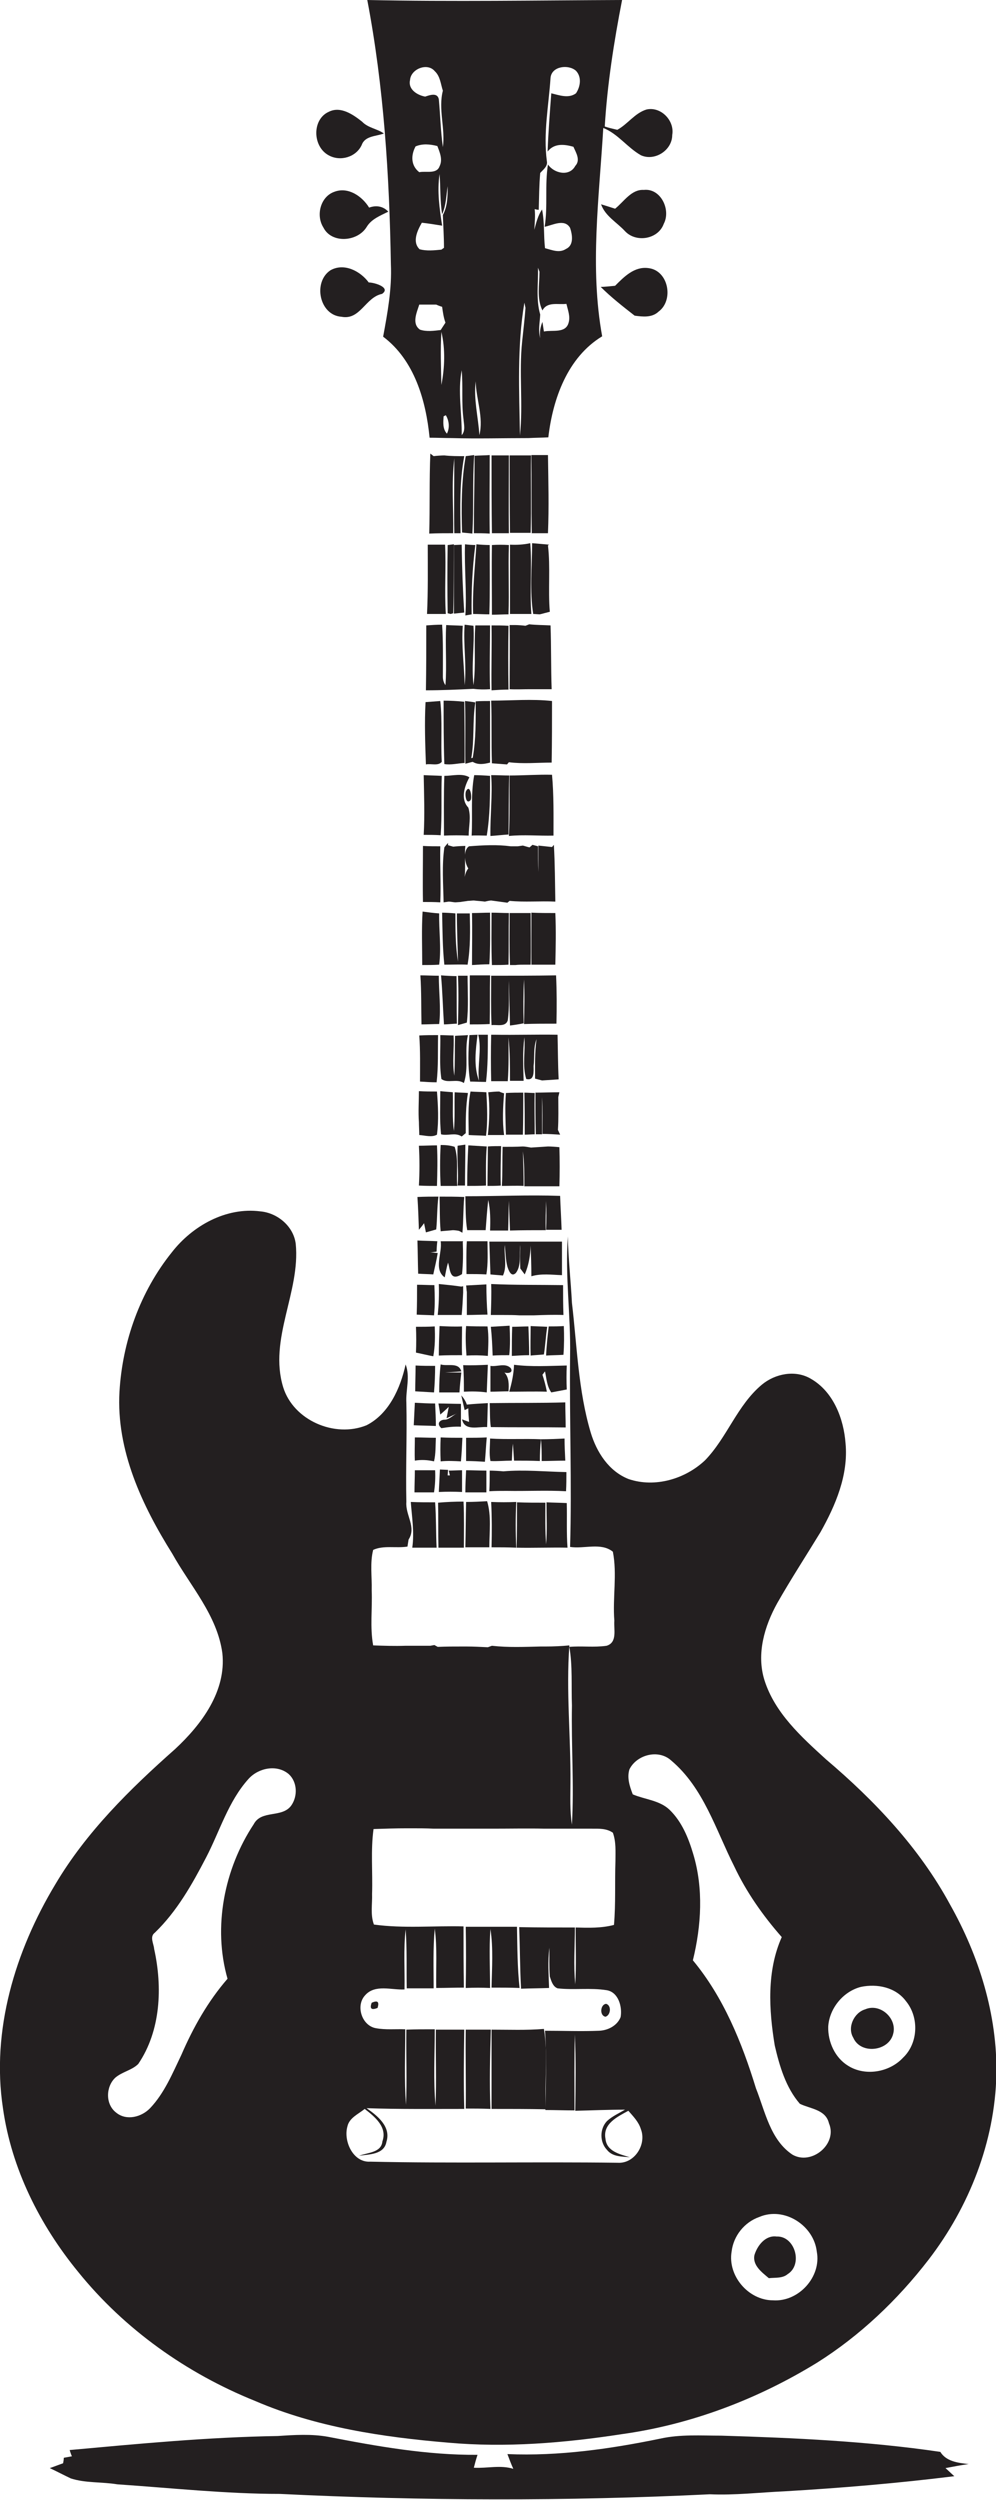 <?xml version="1.0" encoding="utf-8"?>
<!-- Generator: Adobe Illustrator 19.2.0, SVG Export Plug-In . SVG Version: 6.00 Build 0)  -->
<svg version="1.1" id="Layer_1" xmlns="http://www.w3.org/2000/svg" xmlns:xlink="http://www.w3.org/1999/xlink" x="0px" y="0px"
	 viewBox="0 0 270.1 677.9" enable-background="new 0 0 270.1 677.9" xml:space="preserve">
<g>
	<path fill="#231F20" d="M103.9,91.3c8.5,6.4,11.6,17.3,12.6,27.4c2,0,4.1,0.1,6.1,0.1c6.9,0.2,13.8,0,20.7,0
		c1.8-0.1,3.6-0.1,5.4-0.2c1.2-10.4,5.2-21.7,14.6-27.4c-3.4-18.7-0.8-37.7,0.3-56.5c4,1.6,6.5,5.3,10.2,7.4
		c3.7,1.7,8.5-1.3,8.5-5.5c0.7-3.9-3.1-7.8-7-6.9c-3.2,1-5.1,4-7.9,5.5c-0.9-0.2-2.6-0.6-3.4-0.9c0.7-11.5,2.5-23,4.7-34.3
		C145.8,0.1,122.7,0.5,99.6,0c4.5,23.6,6,47.7,6.4,71.6C106.3,78.3,105.1,84.8,103.9,91.3z M154.2,87.5c-0.8,3-4.4,1.9-6.7,2.4
		l-0.4-2.6c-0.6,1.4-0.8,2.9-0.6,4.4c-0.6-2.1-0.1-4.3,0-6.4c-1.2-4.1-0.5-8.5-0.6-12.7c0.1,0.3,0.3,0.8,0.4,1.1
		c0,3.5-0.8,7.2,0.8,10.5c1.3-2.5,4.3-1.5,6.5-1.8C154,84.1,154.7,85.8,154.2,87.5z M145,56.7c0.3,0.1,0.8,0.2,1.1,0.2
		c0.1-3.4,0.1-6.7,0.4-10c0.8-0.9,2.1-1.8,1.8-3.2c-1-7.6,0.5-15.1,1-22.6c0.3-3.2,4.9-3.7,6.9-1.9c1.6,1.7,1.2,4.3,0,6.1
		c-2,1.5-4.6,0.5-6.7,0c-0.4,5.3-0.8,10.5-1,15.8c1.8-2.3,4.5-2,7-1.3c0.7,1.6,2,3.6,0.5,5.2c-1.6,3-5.8,2-7.4-0.4
		c-0.9,5.6,0,11.3-0.9,16.9c2.1-0.4,5.4-2.3,6.9,0.3c0.6,1.8,1.1,4.7-1.1,5.7c-1.8,1.2-3.8,0.3-5.7-0.2c-0.4-3.5-0.1-7-0.8-10.5
		c-1.1,1.6-1.6,3.6-2.1,5.5C145,60.5,145.2,58.6,145,56.7z M142.2,82.1c0.1,0.3,0.2,1,0.3,1.4c-0.2,3-0.6,6.1-0.9,9.1
		c-0.9,8.5,0.3,17-0.6,25.5C140.8,106,140.2,94,142.2,82.1z M129,103.4c0.1,4.8,2.2,9.8,1,14.6C129.7,113.1,128.4,108.3,129,103.4z
		 M125.2,100.4c0.4,4.4-0.1,8.8,0.5,13.3c0.1,1.4,0.6,3.1-0.5,4.3C125.3,112.1,124.1,106.2,125.2,100.4z M113.9,89.4
		c-2.3-1.6-0.9-4.6-0.2-6.8c1.5,0,3.1,0,4.6,0c0.4,0.2,1.2,0.5,1.6,0.6c0.2,1.5,0.4,2.9,0.9,4.3c-0.3,0.5-1,1.5-1.3,2
		C117.7,89.7,115.7,90,113.9,89.4z M112.7,39.7c1.9-0.8,3.9-0.6,5.9-0.1c0.7,1.8,1.5,3.7,0.6,5.5c-0.8,2.2-3.7,1.2-5.5,1.6
		C111.4,44.9,111.4,42.1,112.7,39.7z M119.7,90c1.1,4.7,0.9,9.7,0,14.4C119.6,99.6,119.4,94.8,119.7,90z M121.2,117.6
		c-1.2-1.3-1-3.1-0.9-4.7l0.6-0.3C121.8,114.1,122,116,121.2,117.6z M120.1,58.3c0.1,3,0.3,5.9,0.3,8.9l-0.7,0.5
		c-2,0.2-4,0.4-5.9-0.1c-2.1-2-0.6-5.1,0.6-7.2c1.8,0.2,3.7,0.5,5.5,0.8c-0.7-4.6-1.4-9.3-0.7-14c0.3,3.6,0.1,7.3,0.7,10.9
		c1.1-2.4,1.1-5.1,1.5-7.6C121.4,53.1,121.4,55.9,120.1,58.3z M111.2,21.7c0.2-3,4.7-4.8,6.7-2.4c1.5,1.4,1.6,3.5,2.2,5.3
		c-1.3,5,0.7,10.2,0,15.3c-0.6-4.3-0.7-8.7-1.1-13c-0.4-1.9-2.5-1.1-3.7-0.7C113.1,25.8,110.6,24.2,111.2,21.7z"/>
	<path fill="#231F20" d="M89.1,42.1c3.2,1.8,7.5,0.5,9-2.8c0.9-2.5,3.9-2.3,6-3.1c-1.8-1.3-4.3-1.5-5.9-3.2c-2.4-1.9-5.8-4.3-9-2.7
		C84.6,32.3,84.7,39.7,89.1,42.1z"/>
	<path fill="#231F20" d="M99.4,61.6c1.3-2.2,3.7-3.1,5.9-4.2c-1.4-1.5-3.3-1.8-5.2-1.1c-1.9-3.1-5.7-5.7-9.4-4.3
		c-3.8,1.3-5.1,6.4-3,9.7C89.9,66.1,96.9,65.6,99.4,61.6z"/>
	<path fill="#231F20" d="M180,60.7c2-3.8-0.8-9.7-5.4-9.2c-3.4-0.2-5.4,3.2-7.8,5.1c-0.9-0.3-2.8-0.9-3.8-1.2
		c1.1,3.2,4.3,4.9,6.5,7.3C172.5,65.9,178.5,64.9,180,60.7z"/>
	<path fill="#231F20" d="M92.6,85.9c5.1,1,6.5-5.3,11-6.2c2.5-1.7-2-3.1-3.6-3.1c-2.3-3.1-6.7-5.4-10.4-3.3
		C84.8,76.5,86.6,85.5,92.6,85.9z"/>
	<path fill="#231F20" d="M172.1,85.6c2.2,0.3,4.7,0.6,6.5-1.1c4.2-3.1,2.7-11.2-2.8-11.8c-3.8-0.5-6.6,2.4-9,4.8
		c-1,0.1-3,0.3-3.9,0.3C165.7,80.6,168.9,83.1,172.1,85.6z"/>
	<path fill="#231F20" d="M125.3,144.4c0.7,0.1,2.1,0.2,2.8,0.3c0.4-7.1,0-14.2,0.5-21.3l-2.3,0.3
		C125.1,130.5,125.1,137.5,125.3,144.4z"/>
	<path fill="#231F20" d="M133.3,123.5c0,7,0,14,0.1,21.1c1.5,0,3.1,0,4.6,0c-0.1-7,0-14,0-21.1C136.4,123.5,134.8,123.5,133.3,123.5
		z"/>
	<path fill="#231F20" d="M138.2,123.5c0,7,0,14,0.1,21c1.9,0,3.7,0,5.6,0c0.2-7,0-14,0.1-21C142,123.5,140.1,123.5,138.2,123.5z"/>
	<path fill="#231F20" d="M115.8,166.5c1.7,0,3.4,0,5.1,0c-0.4-6.3,0.1-12.5-0.2-18.8c-1.6,0-3.1,0-4.7,0
		C116,154,116.1,160.3,115.8,166.5z"/>
	<path fill="#231F20" d="M121.4,166.3l0.8,0.2l0.7-0.2c0.2-6.2,0.1-12.4,0.2-18.7l-1.7,0.2C121.3,154,121.3,160.1,121.4,166.3z"/>
	<path fill="#231F20" d="M126.2,166.9l1.7-0.3c-0.1-6.3,0.2-12.6,1-18.8c-0.7,0-2.1-0.1-2.8-0.2C125.9,154,126.6,160.5,126.2,166.9z
		"/>
	<path fill="#231F20" d="M128.3,166.5c1.5,0,2.9,0.1,4.4,0.1c0.2-6.3,0.1-12.5,0.1-18.8c-0.9,0-2.7-0.1-3.6-0.2
		C128.8,153.8,128.1,160.1,128.3,166.5z"/>
	<path fill="#231F20" d="M133.4,147.8c-0.1,6.3,0,12.6,0,18.9c1.5,0,3-0.1,4.5-0.1c0.2-6.3-0.1-12.6,0.1-18.8
		C136.4,147.7,134.9,147.7,133.4,147.8z"/>
	<path fill="#231F20" d="M143.8,147.3c-1.8,0.4-3.7,0.5-5.5,0.4c0,6.3,0,12.5,0,18.8c1.9,0,3.9,0,5.8,0
		C143.6,160.2,144.3,153.7,143.8,147.3z"/>
	<path fill="#231F20" d="M125.9,166.1c-0.4-6.1-0.6-12.2-0.7-18.4l-2.1,0.1c0,6.2,0,12.4,0,18.6
		C123.9,166.3,125.3,166.2,125.9,166.1z"/>
	<path fill="#231F20" d="M128.4,186.8c1.5,0.2,3,0.2,4.5,0.1c-0.2-5.8,0-11.6,0-17.3c-1,0-3,0-4,0c-0.4,5.4,0.2,10.9-0.5,16.2
		c-0.6-5.4,0.3-10.8,0-16.1l-2.4-0.3c-0.4,5.5,0.6,11,0,16.4c-0.1-5.4-0.9-10.7-0.5-16.1c-1.5-0.1-3-0.1-4.5-0.2
		c-0.3,5.4,0.2,10.9-0.2,16.3c-0.5-0.7-0.7-1.5-0.7-2.3c0-4.7,0.1-9.4-0.2-14.1c-1.5,0-2.9,0.1-4.3,0.2c0,5.9,0,11.7-0.1,17.6
		C119.8,187.2,124.1,187,128.4,186.8z"/>
	<path fill="#231F20" d="M133.3,169.6c0.1,5.9-0.1,11.7,0,17.6c1.5-0.1,3.1-0.2,4.6-0.2c-0.1-5.8-0.1-11.5,0-17.3
		C136.4,169.6,134.9,169.6,133.3,169.6z"/>
	<path fill="#231F20" d="M143.6,186.9c2,0,4,0,6,0c-0.2-5.8-0.1-11.5-0.3-17.3c-1.9-0.1-3.9-0.1-5.8-0.3l-1,0.4
		c-0.7-0.1-2.1-0.2-2.8-0.2l-1.5,0c0.1,5.8,0,11.6,0,17.4C140,187,141.8,186.9,143.6,186.9z"/>
	<path fill="#231F20" d="M115.5,207.3c1.4-0.3,3.3,0.5,4.3-0.7c-0.3-5.5,0.2-11-0.4-16.5c-1.3,0.1-2.6,0.2-4,0.3
		C115.1,196,115.3,201.7,115.5,207.3z"/>
	<path fill="#231F20" d="M126.1,190.1c0.2,5.7,0,11.3,0.1,17c0.5-0.1,1.5-0.4,2-0.5c1.5,0.9,3.1,0.6,4.7,0.2c0-5.6,0-11.2,0-16.7
		c-1,0-2.9,0-3.9,0.1c0,5.1,0.1,10.2-0.8,15.3l-0.4,0.1c0.9-5,0.3-10.1,1.1-15.1C128.1,190.3,126.8,190.2,126.1,190.1z"/>
	<path fill="#231F20" d="M133.4,207c1.4,0.1,2.8,0.2,4.1,0.3l0.5-0.6c3.8,0.5,7.7,0.1,11.6,0.1c0.1-5.6,0.1-11.1,0.1-16.7
		c-5.5-0.6-11-0.1-16.5-0.1C133.4,195.6,133.2,201.3,133.4,207z"/>
	<path fill="#231F20" d="M119.5,226.5c0.4-5.4,0.1-10.8,0.3-16.1c-1.6-0.1-3.2-0.1-4.9-0.2c0.1,5.4,0.3,10.8,0,16.2
		C116.4,226.4,118,226.4,119.5,226.5z"/>
	<path fill="#231F20" d="M132,226.6c0.9-5.4,0.9-10.8,0.9-16.2c-1.1-0.1-3.3-0.2-4.3-0.2c-1,5.4-0.4,10.9-0.7,16.4
		C128.9,226.5,131,226.6,132,226.6z"/>
	<path fill="#231F20" d="M137.9,226.3c0.1-5.3,0-10.7,0.2-16c-1.6,0-3.3-0.1-4.9-0.1c0.4,5.5-0.3,11-0.2,16.5
		C134.6,226.6,136.3,226.4,137.9,226.3z"/>
	<path fill="#231F20" d="M126.4,214.5c-0.4,0.7-0.1,3.9,1.2,2.5C128.1,216.3,127.5,212.5,126.4,214.5z"/>
	<path fill="#231F20" d="M114.7,244.6c1.5,0,3.1,0,4.7,0.1c0.2-5.1-0.1-10.1,0-15.2c-1.6,0-3.1,0-4.7-0.1
		C114.7,234.4,114.6,239.5,114.7,244.6z"/>
	<path fill="#231F20" d="M114.5,261.7c1.5,0,3,0,4.6-0.1c0.6-4.6-0.1-9.3,0-13.9c-1.5-0.1-3-0.3-4.5-0.5
		C114.3,252,114.5,256.8,114.5,261.7z"/>
	<path fill="#231F20" d="M119.9,247.5c0.1,4.7,0.1,9.4,0.6,14.1c2.1,0,4.2-0.1,6.3,0c0.8-4.6,0.7-9.3,0.6-13.9c-0.9,0-2.7,0-3.5,0
		c0,4.4,0.2,8.7,0.3,13.1c-0.7-4.3-0.7-8.8-0.7-13.1C122.5,247.6,120.8,247.5,119.9,247.5z"/>
	<path fill="#231F20" d="M132.7,261.5c0.3-4.7,0.2-9.3,0.2-14c-1.6,0-3.3,0.1-4.9,0.1c0.1,4.7,0,9.4,0,14.1
		C129.5,261.6,131.1,261.5,132.7,261.5z"/>
	<path fill="#231F20" d="M133.4,261.7c1.5,0,3,0,4.5-0.1c0.1-4.7,0-9.3,0.1-14c-1.6,0-3.1-0.1-4.7-0.1
		C133.3,252.2,133.2,256.9,133.4,261.7z"/>
	<path fill="#231F20" d="M114.3,277.8c1.6,0,3.2-0.1,4.8-0.1c0.5-4.3-0.1-8.7-0.1-13.1c-1.7,0-3.4-0.1-5-0.1
		C114.3,268.9,114.2,273.4,114.3,277.8z"/>
	<path fill="#231F20" d="M120.4,277.8c0.9,0,2.7-0.2,3.5-0.2c-0.1-4.3,0-8.6-0.1-12.9c-1,0-3.1-0.1-4.2-0.2
		C120,268.9,120.1,273.4,120.4,277.8z"/>
	<path fill="#231F20" d="M126.6,277.3c0.5-4.2,0.2-8.5,0.2-12.7c-0.7,0-2,0-2.6,0c0.2,4.5,0.1,9,0,13.4
		C124.8,277.8,126,277.5,126.6,277.3z"/>
	<path fill="#231F20" d="M127.4,277.8c1.8,0,3.6,0,5.4-0.1c0.1-4.4,0-8.8,0.1-13.2c-1.8,0-3.6,0-5.5,0
		C127.4,269,127.4,273.4,127.4,277.8z"/>
	<path fill="#231F20" d="M113.9,293.3c1.5,0.1,3,0.2,4.5,0.2c0.5-4.3,0.3-8.5,0.4-12.8c-1.7,0-3.4,0-5.1,0.1
		C114,284.9,113.9,289.1,113.9,293.3z"/>
	<path fill="#231F20" d="M119.7,292.6c1.7,1.3,4.2-0.2,6.1,1.1c1.4-4.2,0.1-8.7,1.1-13c-1.2,0.1-2.3,0.1-3.5,0.2
		c-0.1,3.6,0,7.2-0.2,10.8c-0.6-3.6,0-7.3-0.2-10.9c-0.9,0-2.7-0.1-3.6-0.1C119.5,284.6,119.1,288.6,119.7,292.6z"/>
	<path fill="#231F20" d="M132.3,280.6l-2.6,0c1,4.1-0.3,8.3,0.2,12.5c-1.5-4-0.9-8.4-0.4-12.5l-2.2,0.1c-0.3,4.2-0.5,8.4,0.2,12.6
		c1.4,0,2.8,0.1,4.3,0.1C132.3,289.2,132.3,284.9,132.3,280.6z"/>
	<path fill="#231F20" d="M131.9,296.2c-1.4-0.1-2.9-0.1-4.3-0.2c-0.8,3.9-0.5,7.8-0.5,11.8c1.6,0.1,3.1,0.1,4.7,0.2
		C132.3,304.1,132.1,300.1,131.9,296.2z"/>
	<path fill="#231F20" d="M135.4,296c-1,0-2,0.1-3,0.2c0.5,3.9,0.3,7.8-0.1,11.6c1.5,0,2.9,0,4.4,0c-0.5-3.8-0.3-7.6,0-11.3
		C136.4,296.4,135.7,296.2,135.4,296z"/>
	<path fill="#231F20" d="M123.3,296.2c-0.1,3.5,0.1,7-0.2,10.5c-0.5-3.5-0.2-7-0.3-10.5c-0.9-0.1-2.6-0.2-3.4-0.3
		c0,3.9-0.2,7.8,0.2,11.7c1.8,0.5,3.9-0.6,5.6,0.6c0.3-0.2,0.8-0.7,1.1-0.9c0-3.7,0-7.3,0.6-10.9C126,296.3,124.2,296.3,123.3,296.2
		z"/>
	<path fill="#231F20" d="M141.9,296.3c-1.6,0-3.1,0-4.7,0.1c-0.3,3.7-0.1,7.5,0,11.3c1.5,0,3.1,0,4.6,0
		C141.9,303.9,141.9,300.1,141.9,296.3z"/>
	<path fill="#231F20" d="M142.2,296.3c0.1,3.8,0.1,7.6,0.1,11.4c0.7,0,2-0.1,2.7-0.1c0-3.8-0.1-7.5,0-11.2
		C144.3,296.4,142.9,296.3,142.2,296.3z"/>
	<path fill="#231F20" d="M151.7,296.2c-2.2,0-4.3,0.1-6.5,0.1c0,3.8,0,7.5,0.1,11.3l1.7,0c0-3.4,0-6.7,0-10.1
		c0.2,3.3,0.1,6.7,0.1,10c1.6,0,3.2,0.1,4.8,0.2l-0.6-1.3c0.2-3,0.1-6,0.1-8.9L151.7,296.2z"/>
	<path fill="#231F20" d="M118.5,321.6c0.1-3.7,0.2-7.3,0-11c-1.6,0-3.3,0.1-4.9,0.1c0.2,3.6,0.2,7.2,0,10.8
		C115.3,321.6,116.9,321.6,118.5,321.6z"/>
	<path fill="#231F20" d="M126.1,321.6c0-3.7,0.1-7.5,0.1-11.2l-2.1,0.3c-0.2,3.6,0.3,7.2,0,10.8H126.1z"/>
	<path fill="#231F20" d="M127,310.6c-0.2,3.7-0.3,7.3-0.3,11c1.7,0,3.4,0,5.1-0.1c0-3.5-0.1-7.1,0.2-10.6
		C130.3,310.8,128.7,310.7,127,310.6z"/>
	<path fill="#231F20" d="M132.3,310.9c0,3.6-0.1,7.1-0.1,10.7c0.9,0,2.7,0,3.6-0.1c-0.1-3.6,0-7.2,0.1-10.7
		C135.1,310.8,133.3,310.8,132.3,310.9z"/>
	<path fill="#231F20" d="M136.1,321.6c2,0,3.9-0.1,5.9,0c0-3.2-0.1-6.3-0.2-9.4c0.4,3.1,0.4,6.3,0.4,9.5c3.2,0,6.3,0,9.5,0
		c0.1-3.5,0.1-7.1,0-10.6c-0.8-0.1-2.3-0.2-3.1-0.2c-1.5,0.1-3.1,0.2-4.6,0.3c-0.6-0.1-1.6-0.3-2.2-0.3c-1.9,0.1-3.7,0.1-5.5,0.1
		C136.2,314.5,136.3,318,136.1,321.6z"/>
	<path fill="#231F20" d="M119.2,324.5c0.1,3.1,0,6.2,0.3,9.4c0.8-0.1,2.5-0.2,3.3-0.3c0.4,0,1.3,0.1,1.7,0.2l0.9,0.5
		c0.3-3.2,0.2-6.5,0.5-9.7C123.7,324.5,121.5,324.5,119.2,324.5z"/>
	<path fill="#231F20" d="M69.2,651.1c16.5,7.1,34.5,9.8,52.3,11.3c15.7,1.4,31.5,0.1,47.1-2.3c18.8-2.6,36.9-9.5,53-19.4
		c11.6-7.3,21.8-17,30.2-27.9c11-14.3,18-32,18.4-50.2c0.3-16.2-4.7-32.2-12.6-46.2c-8.3-15.3-20.4-28.1-33.6-39.3
		c-6.7-6.1-13.9-12.6-16.7-21.5c-2.2-7.1,0-14.6,3.5-20.9c3.7-6.5,7.8-12.8,11.7-19.2c4.1-7.3,7.6-15.5,6.8-24.1
		c-0.5-6.7-3.3-14-9.4-17.5c-4.2-2.5-9.7-1.4-13.3,1.6c-6.7,5.6-9.4,14.3-15.4,20.5c-5.4,5.1-13.6,7.5-20.7,5.1
		c-5.4-2.1-8.7-7.3-10.3-12.6c-3.4-11.4-3.7-23.4-5.1-35.2c-0.3-6-1-12-1.1-18c-0.8,10.7,0.8,21.4,0.6,32.2c-0.2,17.3,0.5,34.7,0,52
		c3.8,0.6,8.4-1.3,11.6,1.3c1.2,6.1-0.1,12.5,0.4,18.7c-0.2,2.3,0.9,5.9-2.1,6.8c-3.4,0.5-6.8,0-10.1,0.3c0.9,5.2,0.5,10.6,0.7,15.9
		c-0.2,10.8,0.6,21.6,0,32.3c-0.6-3.8-0.4-7.6-0.4-11.4c0.1-12.4-1.2-24.8-0.3-37.2c-2.1,0.2-4.3,0.3-6.4,0.3c-0.3,0-1,0-1.4,0
		c-4.4,0.1-8.8,0.3-13.2-0.2l-1.1,0.4c-2-0.1-3.9-0.2-5.8-0.2l-1,0c-2.3,0-4.6,0-6.8,0.1l-0.9-0.5l-1.1,0.2c-2.3,0-4.5,0-6.8,0
		c-2.9,0.1-5.8,0-8.7-0.1c-0.9-4.9-0.2-9.9-0.4-14.9c0.1-3.7-0.5-7.5,0.4-11c2.8-1.3,6.3-0.4,9.3-0.9c0.1-0.5,0.2-1.4,0.3-1.9
		c2.2-3.4-0.9-6.6-0.6-10.2c-0.2-9,0.2-17.9,0-26.9c-0.2-3.5,1.1-7-0.2-10.4c-1.4,6.4-4.5,13.4-10.6,16.5
		c-8.6,3.5-19.8-1.3-22.6-10.3c-4-13.1,4.7-25.8,3.4-38.9c-0.6-4.8-5-8.4-9.6-8.8c-9.3-1.2-18.4,3.9-24,11.1
		c-8.6,10.7-13.4,24.2-14.2,37.8c-0.9,15.9,6.1,30.8,14.3,43.9c4.9,8.8,12.2,16.7,13.6,27c1.1,10.3-5.6,19.3-12.8,26
		c-12.3,10.9-24.1,22.5-32.5,36.7C4.1,529.1-2.4,550.6,0.8,571.7c2.3,16.4,10,31.7,20.4,44.4C33.8,631.7,50.6,643.6,69.2,651.1z
		 M209.6,623.8c-6.6,0-12.3-6.6-11.2-13.2c0.5-4.3,3.5-8,7.5-9.4c6.8-2.9,14.8,2.3,15.6,9.4C222.8,617.4,216.6,624.3,209.6,623.8z
		 M233.5,538.8c4.4-0.9,9.4,0.1,12.2,3.9c3.6,4.4,3.3,11.4-0.8,15.3c-3.7,4-10.3,5.1-14.9,2.2c-3.6-2.2-5.5-6.5-5.4-10.6
		C224.9,544.6,228.7,540,233.5,538.8z M170.7,479.8c2-4,7.9-5.5,11.3-2.4c8.8,7.4,12.1,18.8,17.1,28.7c3.3,7,7.8,13.4,12.9,19.2
		c-4.1,9.2-3.5,19.7-1.9,29.4c1.3,5.6,3,11.4,6.8,15.8c2.8,1.4,7,1.5,7.9,5.3c2.4,5.6-4.7,11.5-9.9,8.5c-6-4-7.4-11.7-9.9-18
		c-3.8-12.4-8.8-24.7-17.1-34.7c2.3-9.4,2.9-19.5,0.1-28.8c-1.3-4.4-3.1-8.8-6.4-12c-2.7-2.6-6.7-2.8-10-4.2
		C170.7,484.3,170,482,170.7,479.8z M94.2,576.7c0.5-2.4,3-3.4,4.7-4.8c2.7,2.1,6.2,4.9,4.8,8.8c-0.3,3.1-4,3-6.3,3.9
		c2.7-0.4,6.8-0.3,7.4-3.8c1.3-4.1-2.5-7.1-5.4-9.1c8.8,0.3,17.7,0.2,26.5,0.2c-0.2-7.2-0.1-14.3,0-21.5c-2.6,0-5.1,0-7.7,0
		c-0.1,6.9,0.2,13.8-0.1,20.6c-0.6-6.9-0.2-13.8-0.2-20.7c-2.6,0-5.1,0-7.7,0.1c-0.1,6.8,0.2,13.6-0.1,20.4
		c-0.5-6.8-0.2-13.7-0.2-20.5c-2.7-0.1-5.3,0.2-8-0.3c-3.8-0.7-5.5-6.1-2.9-8.9c2.7-3.1,7.2-1.4,10.7-1.6c0.1-5.5-0.3-10.9,0.3-16.3
		c0.4,5.3,0.2,10.7,0.3,16c2.4,0,4.9,0,7.3,0c0-5.4-0.2-10.8,0.3-16.2c0.7,5.3,0.3,10.8,0.4,16.1c2.5,0,5-0.1,7.5-0.1
		c-0.1-5.5-0.1-11.1-0.1-16.6c-8.1-0.2-16.3,0.6-24.3-0.5c-1-2.7-0.4-5.6-0.5-8.3c0.2-5.9-0.4-11.8,0.4-17.6c3-0.1,6-0.2,9.1-0.2
		l1.1,0c2,0,4,0,6.1,0.1l1,0c2.3,0,4.6,0,6.9,0h1.2c1.9,0,3.8,0,5.8,0l1.1,0c4.7,0,9.4-0.1,14.1,0h0.7c4,0,8,0,12.1,0
		c1.9,0,4-0.1,5.7,1.1c0.9,2.5,0.7,5.1,0.7,7.7c-0.2,5.8,0.1,11.5-0.4,17.3c-3.4,0.9-6.9,0.8-10.4,0.7c0,5.1,0.2,10.3-0.1,15.4
		c-0.5-5.1-0.1-10.3-0.1-15.4c-5,0-10,0-15.1-0.1c0.2,5.5,0.2,11.1,0.5,16.7c2.5-0.1,5.1-0.1,7.6-0.2c-0.1-3.6-0.4-7.3,0.1-10.9
		c0,2.6-0.1,5.2,0.1,7.8c0.4,1.2,0.8,2.7,2.1,3.2c4.4,0.5,8.9-0.2,13.3,0.5c3.2,0.5,4.3,4.5,3.8,7.3c-0.9,2.3-3.4,3.6-5.8,3.7
		c-4.9,0.2-9.8,0-14.7,0c0.5,7.2,0.2,14.3,0.1,21.5c2.6,0,5.2,0.1,7.9,0.1c0-6.9-0.1-13.8,0.1-20.6c0.3,6.9,0.2,13.8,0.1,20.7
		c4.5-0.1,9-0.3,13.5-0.3c-1.7,1-3.5,1.8-4.9,3.1c-2,2.1-2,5.7,0,7.8c1.5,1.9,4,1.8,6.2,2c-2.7-0.8-6.3-1.6-6.6-5
		c-0.8-4.1,3.3-6,6.2-7.6c1.3,1.5,2.8,3,3.4,5c1.6,4.1-1.7,9.4-6.3,9.1c-22.4-0.3-44.7,0.2-67.1-0.3
		C95.8,586.5,93.1,580.7,94.2,576.7z M31.3,563.4c1.9-1.6,4.5-2,6.2-3.7c6.1-9,6.6-20.8,4.3-31.2c-0.1-1.4-1.3-3.3,0.2-4.4
		c6-5.8,10.1-13.1,13.9-20.4c3.7-7.1,6-15.2,11.5-21.3c2.7-3,7.7-4,10.9-1.3c2.3,2.1,2.5,5.9,0.7,8.5c-2.5,3.5-8.1,1.1-10.2,5.1
		c-8,12.1-11.1,27.9-7.1,41.9c-5.3,6.1-9.3,13.2-12.5,20.6c-2.4,5-4.6,10.4-8.5,14.5c-2.3,2.4-6.4,3.5-9.2,1.2
		C28.5,570.6,28.7,565.8,31.3,563.4z"/>
	<path fill="#231F20" d="M116.7,339.6c0.4,0,1.2-0.1,1.7-0.2c0-0.7,0.1-2.1,0.2-2.8c-1.8-0.1-3.6-0.1-5.4-0.2c0.1,3,0.1,6,0.2,9
		c1.4,0.1,2.8,0.1,4.1,0.2c0.4-1.9,0.9-3.9,1.2-5.8L116.7,339.6z"/>
	<path fill="#231F20" d="M120.6,346.4c0.3-1.4,0.5-2.7,0.9-4c0.6,1.8,0.4,5.3,3.8,3.1c0.3-2.9,0.3-5.8,0.2-8.7l0.1-0.2
		c-0.6,0-1.9,0-2.5,0c-0.9,0-2.7,0-3.6,0C120,339.8,117.5,344.2,120.6,346.4z"/>
	<path fill="#231F20" d="M132.2,336.6c-1.9,0-3.7,0-5.6,0c-0.2,2.9-0.1,5.9-0.1,8.9c1.8,0,3.6,0,5.4,0.1
		C132.4,342.6,132.2,339.6,132.2,336.6z"/>
	<path fill="#231F20" d="M117.8,348.5c-1.6,0-3.1-0.1-4.7-0.1c0,2.7,0,5.4-0.1,8.1c1.6,0.1,3.2,0.1,4.7,0.2
		C118,354,117.9,351.2,117.8,348.5z"/>
	<path fill="#231F20" d="M126.6,350.3c0,2.1,0,4.2,0,6.3c1.9,0,3.7-0.1,5.6-0.1c-0.2-2.7-0.3-5.4-0.3-8.2c-1.8,0.1-3.7,0.2-5.5,0.3
		C126.5,349.1,126.5,350,126.6,350.3z"/>
	<path fill="#231F20" d="M133.2,348.2c0.1,2.8,0,5.6-0.1,8.4c0.9,0,2.6,0,3.5,0c1.4,0,2.8,0,4.3,0.1c1.3,0,2.5,0,3.8,0
		c2.7-0.1,5.4-0.2,8.1-0.1c-0.1-2.7-0.1-5.4-0.1-8.1C146.1,348.4,139.6,348.5,133.2,348.2z"/>
	<path fill="#231F20" d="M117.5,367.8c0.5-2.7,0.5-5.4,0.4-8.1c-1.7,0.1-3.4,0.1-5.1,0.1c0.1,2.3,0.1,4.7,0,7
		C114.3,367.1,115.9,367.5,117.5,367.8z"/>
	<path fill="#231F20" d="M125.3,359.7c-2,0.1-4.1,0-6.1-0.1c-0.1,2.7-0.2,5.3-0.2,8c2.1-0.1,4.2-0.1,6.3-0.1
		C125.2,364.9,125.3,362.3,125.3,359.7z"/>
	<path fill="#231F20" d="M132.2,359.7c-1.9,0-3.9,0-5.8-0.1c-0.2,2.7-0.1,5.3,0.1,8c1.9-0.1,3.8-0.1,5.8,0.1
		C132.4,365.1,132.6,362.4,132.2,359.7z"/>
	<path fill="#231F20" d="M138.1,367.5c0.3-2.7,0.2-5.4,0.1-8c-1.7,0.1-3.4,0.2-5.1,0.3c0.3,2.6,0.4,5.2,0.5,7.8
		C135.1,367.5,136.6,367.5,138.1,367.5z"/>
	<path fill="#231F20" d="M143.3,359.7c-1.1,0-3.3,0.1-4.4,0.1c-0.1,2.6-0.1,5.3-0.1,7.9c1.6-0.1,3.1-0.2,4.7-0.2
		C143.5,364.9,143.4,362.3,143.3,359.7z"/>
	<path fill="#231F20" d="M148.4,359.8c-1.5-0.1-3-0.1-4.5-0.2c0,2.7-0.1,5.3,0,8c0.9-0.1,2.7-0.2,3.6-0.3
		C147.9,364.8,148,362.3,148.4,359.8z"/>
	<path fill="#231F20" d="M148.8,359.7c-0.3,2.6-0.6,5.3-0.7,7.9c1.5-0.1,3.1-0.1,4.7-0.2c0.2-2.6,0.2-5.2,0.1-7.8
		C151.5,359.7,150.2,359.7,148.8,359.7z"/>
	<path fill="#231F20" d="M119.5,370c-0.3,2.5-0.4,5.1-0.4,7.6c1.8,0,3.6,0,5.5,0c0.1-1.8,0.3-3.6,0.5-5.4c-1.5,0-3,0-4.5,0
		c1.5-0.1,3-0.2,4.5-0.3C124.4,369.3,121.3,370.6,119.5,370z"/>
	<path fill="#231F20" d="M112.6,377.3c1.7,0.1,3.4,0.2,5.1,0.3c0.2-2.4,0.3-4.8,0.3-7.2c-1.8,0-3.5,0-5.3-0.1
		C112.7,372.7,112.6,375,112.6,377.3z"/>
	<path fill="#231F20" d="M125.8,377.4c2.1-0.1,4.1-0.1,6.2,0.2c0.1-2.5,0.2-5,0.3-7.5c-2.2,0.1-4.5,0.2-6.7,0.1
		C125.8,372.6,125.8,375,125.8,377.4z"/>
	<path fill="#231F20" d="M133,377.4c1.2,0,3.7-0.1,4.9-0.1c0.1-1.8,0.2-3.7-1.1-5.1c0.9,0.3,2.5,0.1,1.7-1.2
		c-1.5-1.5-3.7-0.3-5.5-0.6C133,372.7,133,375.1,133,377.4z"/>
	<path fill="#231F20" d="M132.1,387c0.1-2.2,0.1-4.4,0.2-6.5c-1.9,0.1-3.8,0.2-5.7,0.4c-0.3-0.9-0.8-1.7-1.5-2.5
		c0.3,1.3,0.6,2.7,0.9,4l1-0.5c0,1.2,0.1,2.4,0.2,3.7l-1.9-0.7C126,388.2,129.8,386.8,132.1,387z"/>
	<path fill="#231F20" d="M112.2,386.5c2,0.1,4,0.1,6,0.2c0-2-0.1-4-0.2-6.1c-1.8,0-3.7-0.1-5.5-0.2
		C112.4,382.5,112.3,384.5,112.2,386.5z"/>
	<path fill="#231F20" d="M119.4,383.6c0.8-0.7,1.6-1.4,2.3-2.1l-0.6,3.1l2.8-1.3c-1.1,0.5-2,1.6-3.2,1.7c-1.1-0.1-2.6,0.9-1,2.3
		c1.8-0.3,3.5-0.5,5.3-0.4c0-2.1,0-4.1,0-6.2c-2,0-4-0.1-6.1-0.1L119.4,383.6z"/>
	<path fill="#231F20" d="M112.5,389.8c0,2.1-0.1,4.2,0,6.3c1.7-0.3,3.5-0.2,5.2,0.2c0.5-2.1,0.4-4.3,0.5-6.4
		C116.3,389.9,114.4,389.8,112.5,389.8z"/>
	<path fill="#231F20" d="M119.5,389.8c-0.1,2.2-0.1,4.3,0,6.5c1.8-0.2,3.7-0.1,5.5,0c0.2-2.1,0.3-4.3,0.4-6.4
		C123.4,389.9,121.5,389.9,119.5,389.8z"/>
	<path fill="#231F20" d="M126.4,396.2c1.7,0,3.4,0.1,5.1,0.2c0.2-2.2,0.3-4.4,0.5-6.6c-1.9,0.1-3.8,0.1-5.6,0.1
		C126.4,392.1,126.4,394.2,126.4,396.2z"/>
	<path fill="#231F20" d="M133,396.2c1.9,0.1,3.8-0.1,5.8-0.1c0.1-1.5,0.1-3.1,0.3-4.6c0.1,1.5,0.2,3.1,0.3,4.6c2.3,0,4.6,0,7,0.1
		c0-2,0.1-4,0.3-5.9c-4.6-0.2-9.2,0.1-13.8-0.2C132.9,392.1,132.6,394.2,133,396.2z"/>
	<path fill="#231F20" d="M146.9,396.2c2.1,0,4.3-0.1,6.4-0.1c-0.1-2-0.2-4-0.2-6c-2.1,0.1-4.2,0.2-6.4,0.2
		C146.9,392.3,146.9,394.2,146.9,396.2z"/>
	<path fill="#231F20" d="M119.3,398.5c-0.1,2-0.2,4-0.3,6.1c2.1-0.1,4.2-0.1,6.3,0c0-2,0-3.9,0-5.9c-0.9,0-2.7,0.1-3.6,0.1l0.3,1.3
		c-0.1,0-0.4,0-0.6,0c0-0.4,0.1-1.1,0.1-1.5L119.3,398.5z"/>
	<path fill="#231F20" d="M118.4,419.7c-0.2-4.1-0.1-8.2-0.4-12.3c-2.2,0-4.4,0-6.6-0.1c0.3,4.1,1,8.3,0.4,12.4
		C114,419.7,116.2,419.7,118.4,419.7z"/>
	<path fill="#231F20" d="M118.9,419.7c2.3,0,4.6,0,6.9,0c0-4.2,0.1-8.4-0.1-12.5c-2.3,0-4.6,0.1-6.9,0.3
		C118.9,411.5,118.8,415.6,118.9,419.7z"/>
	<path fill="#231F20" d="M132.1,407.1c-1.9,0.1-3.8,0.2-5.7,0.2c-0.1,4.1-0.1,8.2-0.2,12.3c2.2,0,4.3,0,6.5,0
		C132.7,415.4,133.3,411.1,132.1,407.1z"/>
	<path fill="#231F20" d="M140,419.7c-0.2-4.2-0.2-8.3,0-12.4c-2.3,0.1-4.5,0.1-6.8,0c0.2,4.1,0.2,8.2,0.1,12.3
		C135.5,419.6,137.7,419.6,140,419.7z"/>
	<path fill="#231F20" d="M153.9,419.7c-0.3-4-0.1-8.1-0.2-12.1c-1.9-0.1-3.7-0.1-5.5-0.2c0,3.8,0.2,7.6-0.1,11.4
		c-0.3-3.8-0.2-7.6-0.2-11.3c-2.6,0-5.1,0-7.7-0.1c0,4.1,0,8.2-0.1,12.3C144.8,419.8,149.4,419.6,153.9,419.7z"/>
	<path fill="#231F20" d="M132.9,539.1c0-5.3-0.3-10.7,0.1-16c0.8,5.3,0.4,10.6,0.3,15.9c2.5,0,5.1,0,7.6,0.1
		c-0.6-5.5-0.6-11.1-0.7-16.6c-4.6,0-9.3,0-13.9,0c0.1,5.5,0.1,11.1,0,16.6C128.5,539,130.7,539,132.9,539.1z"/>
	<path fill="#231F20" d="M242.2,551.6c1.2-4.2-3.5-8.5-7.6-6.7c-3,0.9-4.9,4.9-3.2,7.7C233.4,557.2,241,556.3,242.2,551.6z"/>
	<path fill="#231F20" d="M133,571.9c-0.3-7.2-0.1-14.3,0.1-21.5c-2.3,0-4.5,0-6.8,0c-0.1,7.1,0.1,14.3,0,21.4
		C128.4,571.8,130.7,571.8,133,571.9z"/>
	<path fill="#231F20" d="M133.3,550.4c0,7.2,0,14.3,0,21.5c4.9,0,9.8,0,14.7,0.1c-0.4-7.3,0.7-14.6-0.5-21.8
		C142.7,550.6,138,550.4,133.3,550.4z"/>
	<path fill="#231F20" d="M210.6,606.5c-3-0.4-5.2,2.4-6,5c-0.6,2.8,2,4.7,3.9,6.3c1.7-0.2,3.7,0.1,5.1-1.1
		C217.8,614.1,215.6,606.3,210.6,606.5z"/>
	<path fill="#231F20" d="M127.2,229.5c-0.7,0.4-1,1.3-1.1,2.3c0-0.8,0-1.6,0.1-2.4c-0.8,0-2.5,0.1-3.3,0.2l-1.4-0.4l0-0.6
		c-0.3,0.3-0.8,0.9-1,1.2c-0.7,4.9-0.3,9.9-0.2,14.9l1.4-0.2c0.5,0,1.4,0.2,1.8,0.2l1.4-0.1c0.5-0.1,1.5-0.2,2-0.3
		c0.4,0,1.2-0.1,1.6-0.1c0.8,0.1,2.3,0.2,3,0.3c0.4-0.1,1.3-0.3,1.7-0.3c1.5,0.2,2.9,0.4,4.4,0.6l0.6-0.5c4.1,0.4,8.2,0,12.4,0.2
		c-0.1-5.1-0.1-10.3-0.4-15.4l-0.5,0.6c-0.9-0.1-2.7-0.3-3.7-0.4c0,2.4,0,4.8,0,7.2c-0.1-2.3-0.1-4.7-0.1-7l-1.5-0.4l-0.8,0.7
		c-0.5-0.1-1.4-0.4-1.8-0.5l-1.4,0.2c-0.5,0-1.4,0-1.9,0C134.8,229,131,229.2,127.2,229.5z M126,237.8c0.2-1.7,0.1-3.5,0.1-5.2
		c0.1,1.1,0.4,2.2,0.9,2.9C126.5,236.1,126.2,236.9,126,237.8z"/>
	<path fill="#231F20" d="M100.8,543.1c-0.6,1.6-0.1,2.1,1.6,1.4C102.9,542.8,102.4,542.4,100.8,543.1z"/>
	<path fill="#231F20" d="M255,664.9c-19.7-2.9-39.6-3.8-59.4-4.4c-5.5,0-11.1-0.4-16.5,0.8c-13.6,2.8-27.6,4.8-41.5,4.2
		c0.5,1.3,1,2.7,1.6,4c-3.5-1.1-7.1-0.1-10.7-0.3c0.3-1.2,0.6-2.3,1-3.5c-13.7,0.1-27.2-2.3-40.6-4.9c-4.5-0.8-9.1-0.5-13.6-0.2
		c-18.9,0.3-37.7,2.1-56.4,3.8c0.1,0.4,0.4,1.3,0.6,1.7c-0.5,0.1-1.6,0.3-2.2,0.4c0,0.4-0.1,1.1-0.2,1.5c-1.2,0.4-2.4,0.9-3.6,1.3
		c1.9,0.9,3.8,1.9,5.7,2.8c4,1.3,8.4,0.9,12.6,1.6c14.7,1,29.5,2.6,44.1,2.6c38.8,1.9,77.8,2,116.6,0.1c6.7,0.3,13.5-0.5,20.2-0.8
		c15.4-0.9,30.8-2.2,46.1-4.1c-0.8-0.7-1.6-1.5-2.4-2.2c2.1-0.4,4.2-0.8,6.3-1.1C259.8,667.9,256.6,667.5,255,664.9z"/>
	<path fill="#231F20" d="M117.6,123.7l-0.9-0.7c-0.3,7.2-0.1,14.5-0.3,21.7c2.2-0.1,4.4-0.1,6.5-0.1c0.1-6.8-0.5-13.6,0.3-20.3
		c0,6.8-0.1,13.6,0,20.3l1.7,0c-0.1-7-0.3-14,1-20.9c-1.8,0-3.6,0-5.4-0.2C119.8,123.5,118.3,123.6,117.6,123.7z"/>
	<path fill="#231F20" d="M128.7,123.6c0,7-0.2,14-0.2,21c1.4,0,2.8,0,4.3,0.1c-0.1-7.1,0-14.2,0-21.3
		C131.8,123.5,129.8,123.5,128.7,123.6z"/>
	<path fill="#231F20" d="M144.2,144.6c1.5,0,3,0,4.4,0c0.3-7.1,0.1-14.1,0-21.2c-1.5,0-3,0-4.5,0
		C144.2,130.5,144.1,137.6,144.2,144.6z"/>
	<path fill="#231F20" d="M144.6,166.5c0.5,0,1.4,0.1,1.8,0.1c0.7-0.2,2-0.5,2.7-0.7c-0.5-6,0.2-12-0.5-18l0.3-0.2
		c-1.1-0.1-3.4-0.3-4.6-0.4C144.3,153.7,143.6,160.2,144.6,166.5z"/>
	<path fill="#231F20" d="M120.3,190c0,5.7,0,11.5,0.2,17.2c1.8,0.3,3.6-0.2,5.5-0.3c0-5.5,0-11.1-0.1-16.6
		C124,190.1,122.1,190,120.3,190z"/>
	<path fill="#231F20" d="M120.5,210.4c-0.2,5.4-0.1,10.8-0.1,16.2c2.2-0.1,4.5-0.1,6.7,0c0-2.5,0.7-5.1-0.1-7.6
		c-2.2-2.3-1-5.9,0.3-8.2C125.4,209.6,122.7,210.4,120.5,210.4z"/>
	<path fill="#231F20" d="M138,226.7c4-0.4,8.1,0,12.1-0.1c0-5.5,0.1-11-0.4-16.5c-3.8-0.1-7.7,0.2-11.5,0.2
		C138.1,215.7,138.3,221.2,138,226.7z"/>
	<path fill="#231F20" d="M142.4,261.6l1.5,0c0.1-4.7,0-9.3,0-14l-1.6,0c-0.6,0-1.9,0-2.5,0l-1.6,0c0,4.7-0.1,9.4,0.1,14.1l1.5,0
		C140.4,261.6,141.8,261.6,142.4,261.6z"/>
	<path fill="#231F20" d="M144.1,247.5c0,4.7,0,9.4,0,14.1c2.2,0,4.3,0,6.5,0c0.1-4.7,0.2-9.3,0-14
		C148.5,247.6,146.3,247.6,144.1,247.5z"/>
	<path fill="#231F20" d="M133.2,264.6c0,4.5-0.1,8.9,0.1,13.4c1.4-0.2,3.8,0.6,4.4-1.3c0.5-3.6,0.2-7.2,0.3-10.8
		c0.1,4.1,0.2,8.1,0.3,12.2c0.9-0.1,2.8-0.4,3.7-0.6c-0.1-4-0.1-7.9,0.1-11.9c0.2,4,0.1,8.1,0,12.1c2.9-0.1,5.9-0.1,8.8-0.1
		c0.1-4.4,0.1-8.8-0.1-13.1C145,264.6,139.1,264.6,133.2,264.6z"/>
	<path fill="#231F20" d="M134.1,280.6l-0.9,0c-0.1,4.2-0.1,8.4,0,12.6c1.5,0,3,0,4.5,0c0.3-4,0.2-7.9,0.2-11.9
		c0.4,3.9,0.4,7.9,0.4,11.8c0.9,0,2.8,0,3.7,0c-0.1-3.9-0.3-7.9,0.2-11.8c0.3,3.8-0.6,7.7,0.5,11.3c2.3,0.6,2-2.1,2-3.5
		c0.3-2.4-0.1-5,0.8-7.3c-0.5,3.5-0.4,7.1-0.4,10.7l1.9,0.5c1.5-0.1,3-0.2,4.5-0.3c-0.2-4-0.2-8-0.3-12.1
		C145.5,280.5,139.8,280.7,134.1,280.6z"/>
	<path fill="#231F20" d="M113.6,304.3c0,0.9,0.1,2.6,0.1,3.5c1.6,0.1,3.4,0.7,4.8-0.1c0.5-3.9,0.3-7.8,0-11.7c-1.6,0-3.3,0-4.9-0.1
		C113.6,298.7,113.4,301.5,113.6,304.3z"/>
	<path fill="#231F20" d="M123.3,311c-1.2-0.4-2.5-0.5-3.8-0.5c-0.2,3.7-0.2,7.4,0,11.1c1.5,0,3,0,4.5,0
		C123.7,318.1,124.4,314.4,123.3,311z"/>
	<path fill="#231F20" d="M113.2,324.6c0.2,3,0.3,5.9,0.4,8.9c0.5-0.6,1-1.2,1.4-1.8c0.1,0.6,0.4,1.9,0.5,2.5l2.8-0.8
		c0.3-3,0.2-5.9,0.6-8.9C117,324.5,115.1,324.5,113.2,324.6z"/>
	<path fill="#231F20" d="M126.2,324.4c0.1,3.1,0,6.2,0.5,9.2c1.7,0,3.3,0,5,0c0.2-2.7,0.4-5.5,0.7-8.2c0.6,2.7,0.6,5.5,0.5,8.3
		c1.6,0,3.3,0,4.9,0c0.1-2.7,0.1-5.4,0.2-8.1c0.1,2.7,0.2,5.4,0.3,8.1c3.2-0.1,6.4-0.1,9.7-0.1c-0.1-2.6,0-5.3,0.1-7.9
		c0.1,2.6,0.1,5.2,0,7.8c1,0,3.1,0,4.2,0c-0.1-3.1-0.3-6.1-0.4-9.2C143.3,324,134.8,324.4,126.2,324.4z"/>
	<path fill="#231F20" d="M133,345.6c0.8,0.1,2.5,0.2,3.4,0.3c1.2-2.6,0.2-5.6,0.5-8.3c0.2,2,0.2,4,0.7,5.9c0.3,0.9,1,3,2.3,1.7
		c1.6-2.1,0.8-5.1,1.2-7.6c-0.1,2.1-0.1,4.3,0,6.4c0.3,0.4,0.9,1.2,1.2,1.6c1.1-2.5,1.5-5.1,1.6-7.8c0.1,2.7,0.2,5.5,0.2,8.3
		c2.7-0.8,5.5-0.4,8.3-0.3c0-3,0-6.1,0-9.1c-6.6,0-13.2,0-19.7,0C132.8,339.6,132.9,342.6,133,345.6z"/>
	<path fill="#231F20" d="M125.2,356.6c0.2-2,0.3-4,0.4-6.1c0-0.4,0-1.3,0-1.7l-0.5,0.1c-2-0.3-4.1-0.5-6.1-0.7
		c0.1,2.8,0,5.6-0.3,8.4c2.1,0,4.2,0,6.3,0L125.2,356.6z"/>
	<path fill="#231F20" d="M139.4,370.1c-0.1,2.5-0.6,4.9-1.3,7.3c3.4,0,6.8-0.1,10.2,0c-0.3-1.6-0.7-3.1-1.2-4.6
		c0.2-0.2,0.5-0.7,0.7-0.9c0.4,1.9,0.5,4,1.7,5.7c1-0.2,3.1-0.6,4.2-0.8c-0.1-2.2-0.1-4.3,0-6.5
		C148.8,370.4,144.1,370.7,139.4,370.1z"/>
	<path fill="#231F20" d="M153.3,380.3c-6.8,0.2-13.6,0.1-20.5,0.2c0.1,2.2,0,4.4,0.3,6.5c6.8,0.1,13.6,0,20.3,0.1
		C153.4,384.9,153.3,382.6,153.3,380.3z"/>
	<path fill="#231F20" d="M112.4,404.7c1.8,0,3.5,0,5.3,0c0.3-2,0.4-4,0.3-6c-1.8,0-3.7,0-5.5,0C112.5,400.6,112.4,402.6,112.4,404.7
		z"/>
	<path fill="#231F20" d="M131.9,398.8c-1.9,0-3.7-0.1-5.5-0.1c-0.1,2-0.2,4-0.2,6c1.9,0,3.8,0,5.7,0
		C131.9,402.7,131.9,400.7,131.9,398.8z"/>
	<path fill="#231F20" d="M153.5,404.4c0.1-1.7,0.1-3.5,0.1-5.2c-5.7-0.1-11.4-0.7-17.1-0.2c-0.9-0.1-2.8-0.2-3.7-0.2
		c0,1.9,0,3.8-0.1,5.6c1.6-0.1,3.1-0.1,4.7-0.1C142.8,404.4,148.2,404.1,153.5,404.4z"/>
	<path fill="#231F20" d="M164.2,546.9c1.4-0.4,1.7-3,0.2-3.5C162.8,543.5,162.5,546.6,164.2,546.9z"/>
</g>
</svg>
